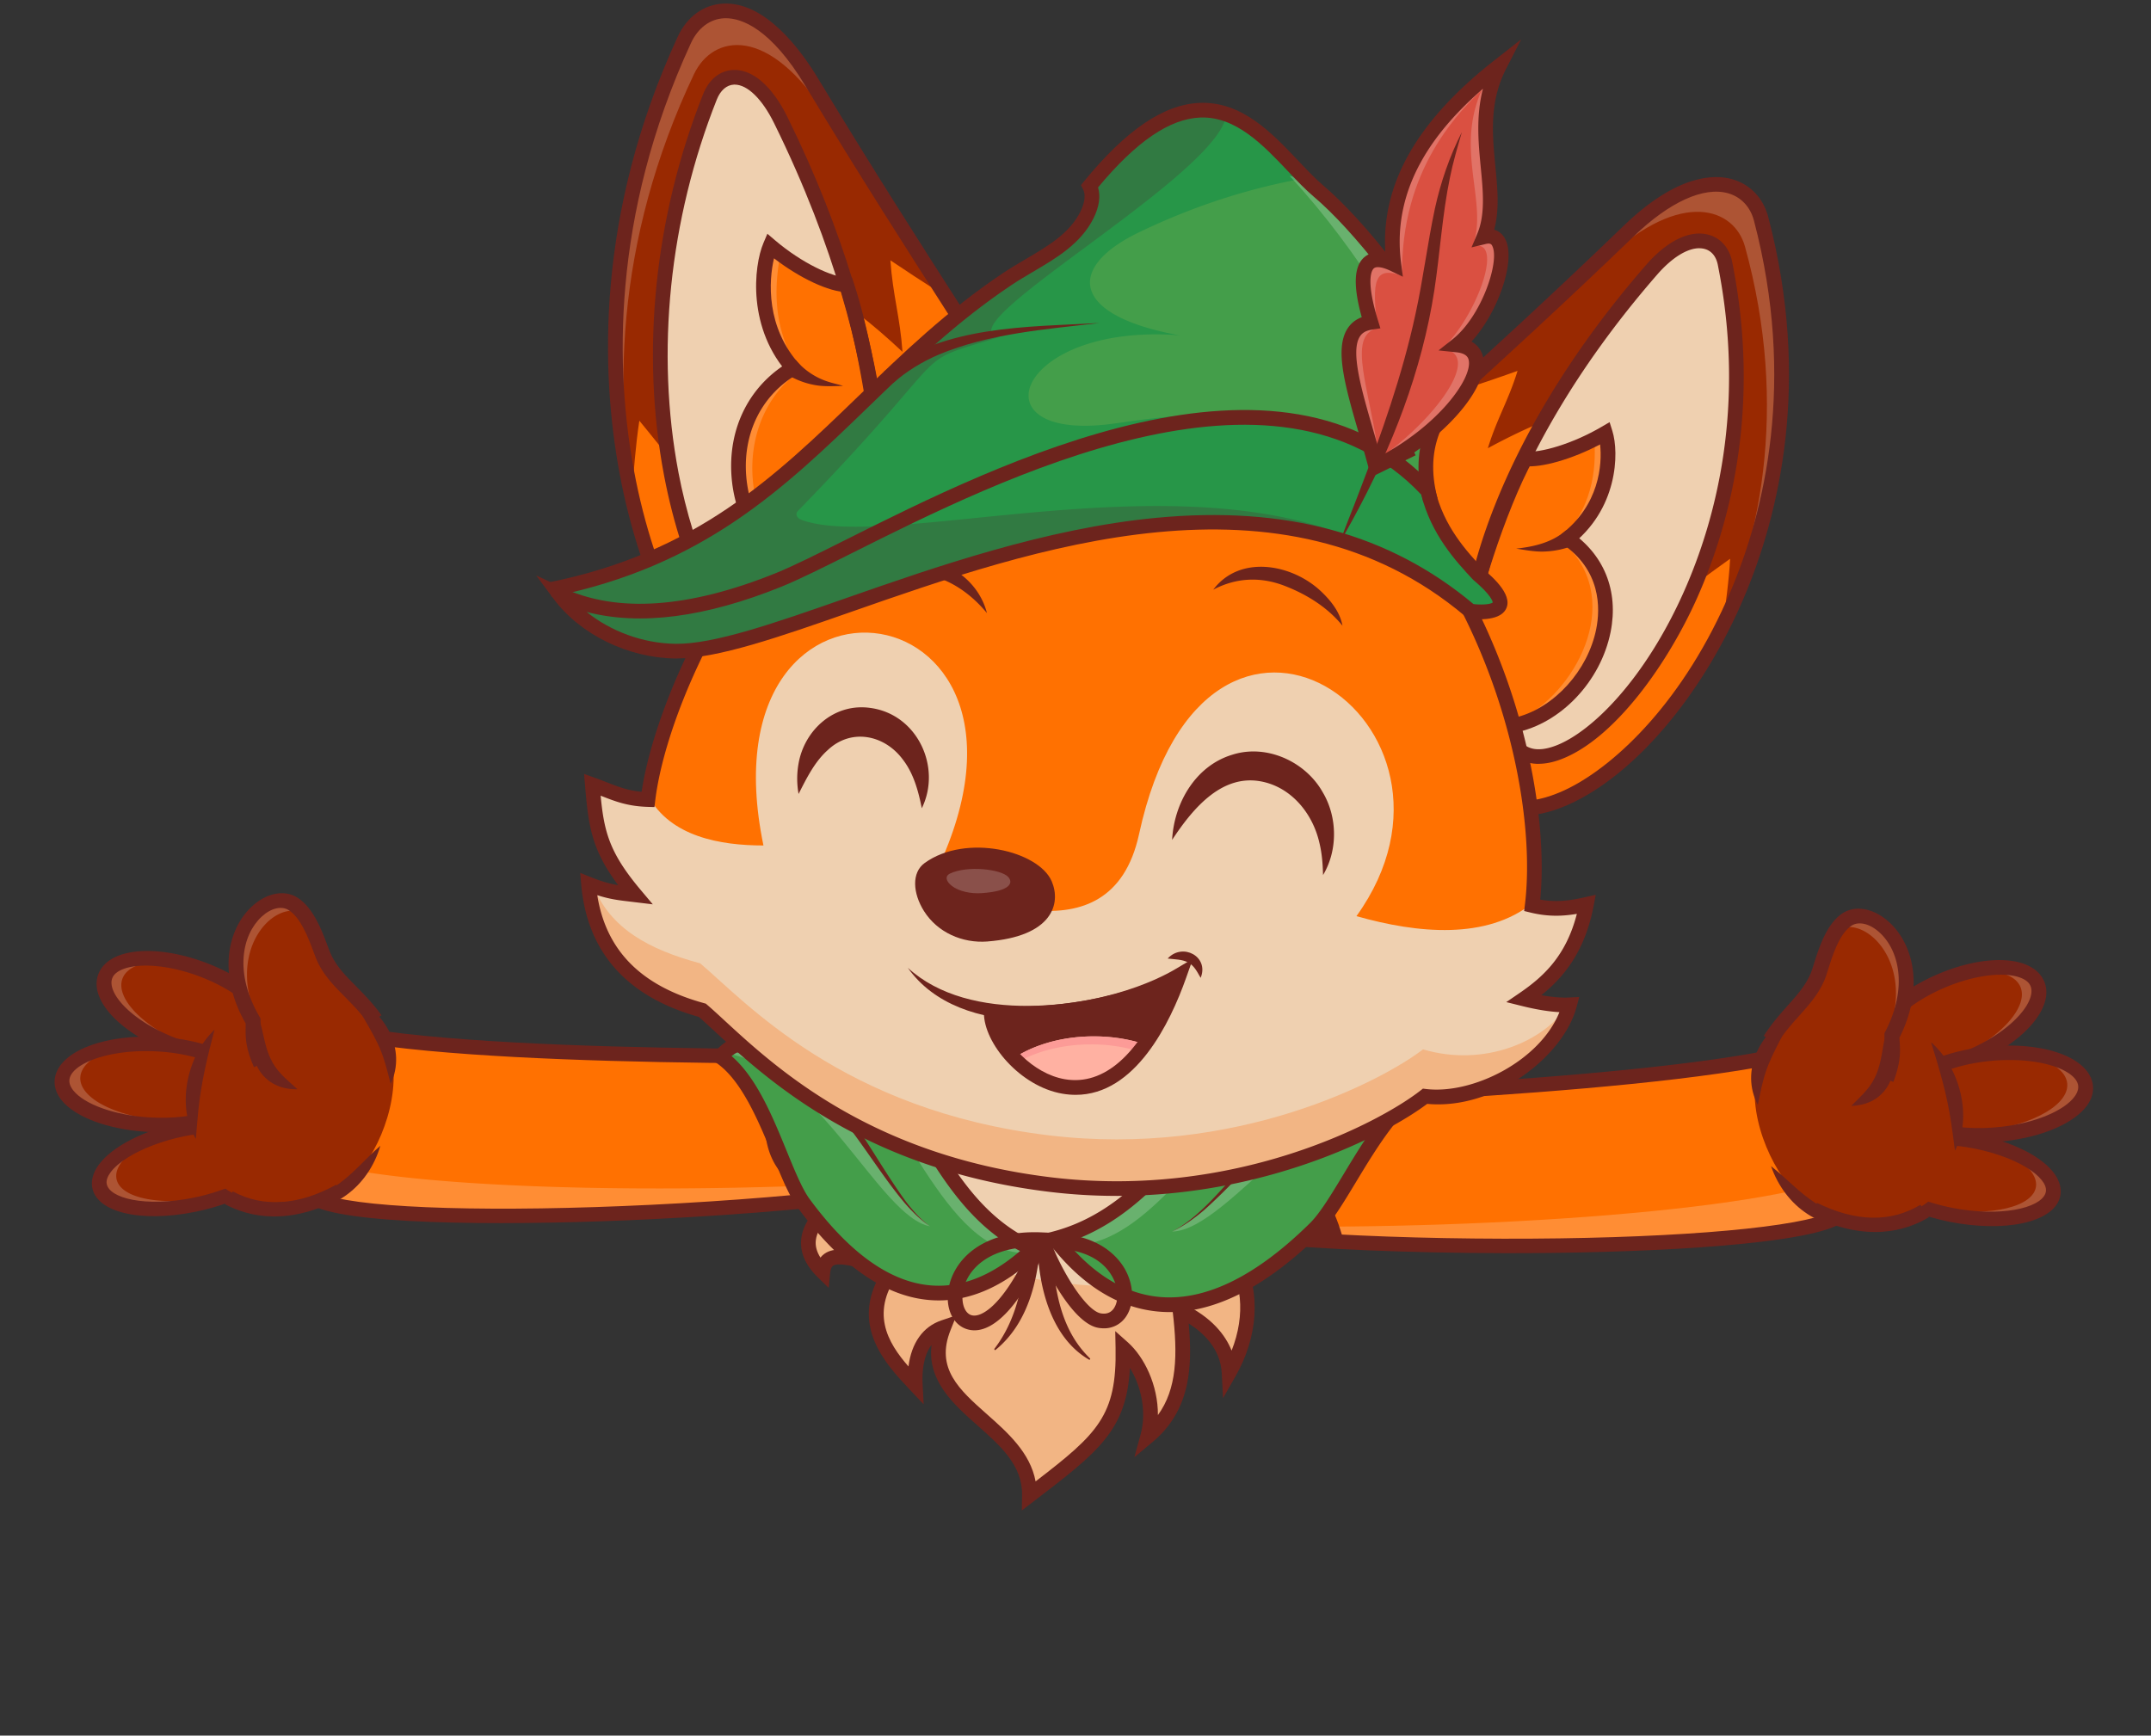 <svg xmlns="http://www.w3.org/2000/svg" width="228" height="184" fill="none" viewBox="0 0 228 184"><rect x="0" y="0" width="228" height="184" fill="#333333" stroke="none"/><path fill="#ff7101" d="M123.213 116.99c16.486-.422 52.402-1.952 66.907-5.405 1.95 4.497 3.602 14.04 4.186 17.648-8.149 3.85-59.91 3.86-75.054-.281-.068-1.004 2.678-10.94 3.961-11.962"/><path fill="#fff" d="M193.981 129.319c-7.729 3.648-54.802 3.835-72.37.292 22.146 1.264 58.107-.231 71.696-4.19.291 1.578.519 2.944.672 3.896z" opacity=".2"/><path fill="#6d241d" d="m118.501 129.525-.041-.591c-.076-1.102 2.672-11.331 4.219-12.562l.188-.149.252-.007c5.06-.129 49.914-1.376 66.761-5.385l.677-.16.286.658c1.874 4.326 3.464 13.036 4.243 17.842l.085.531-.474.224c-4.671 2.207-21.899 2.957-35.233 2.927-21.395-.047-34.883-1.667-40.372-3.168l-.59-.162zm5.093-11.781c-.961 1.286-3.074 8.371-3.495 10.648 7.109 1.749 22.323 2.891 39.238 2.928 16.405.036 29.874-.996 34.109-2.584-.642-3.89-2.095-11.918-3.77-16.246-17.184 3.847-59.823 5.094-66.081 5.257z"/><path fill="#992901" d="M209.394 111.981c4.637-2.246 7.483-5.844 6.357-8.036s-5.798-2.148-10.435.098-7.483 5.843-6.357 8.036 5.798 2.148 10.435-.098"/><path fill="#fff" d="M209.309 111.788c-1.806.819-3.607 1.324-5.213 1.522a20 20 0 0 0 3.363-1.186c4.74-2.146 7.711-5.567 6.638-7.633-.844-1.633-3.952-1.938-7.547-.944 4.298-1.616 8.332-1.457 9.342.491 1.106 2.134-1.839 5.603-6.58 7.749z" opacity=".2"/><path fill="#6d241d" d="M199.315 113.435c-.529-.329-.936-.752-1.194-1.25-1.341-2.592 1.608-6.344 6.862-8.724 3.621-1.644 7.308-2.122 9.621-1.254.923.347 1.609.914 1.983 1.637 1.341 2.592-1.608 6.344-6.862 8.724-3.621 1.644-7.308 2.122-9.621 1.254a4.5 4.5 0 0 1-.79-.385zm6.429-8.56c-4.627 2.098-6.992 5.216-6.222 6.703.173.337.524.604 1.037.8 1.862.7 5.239.205 8.405-1.23 4.628-2.098 6.992-5.216 6.223-6.702-.174-.337-.524-.605-1.039-.798-1.862-.701-5.241-.207-8.405 1.229z"/><path fill="#992901" d="M207.77 128.766c5.345.768 9.815-.336 9.983-2.466s-4.028-4.479-9.373-5.246-9.815.337-9.983 2.466 4.028 4.479 9.373 5.246"/><path fill="#fff" d="M207.614 128.894c-2.024-.318-3.875-.876-5.38-1.571 1.096.36 2.307.654 3.583.854 5.314.833 9.79-.263 9.998-2.443.165-1.72-2.37-3.603-6.053-4.733 4.636 1.013 8.062 3.275 7.864 5.327-.216 2.251-4.699 3.401-10.014 2.564z" opacity=".2"/><path fill="#6d241d" d="M200.567 127.284c-.834-.517-1.517-1.089-2.004-1.689-.614-.757-.897-1.561-.824-2.324.261-2.728 4.9-4.089 10.789-3.166 4.059.636 7.535 2.21 9.069 4.109.613.756.896 1.56.824 2.323-.261 2.728-4.9 4.089-10.789 3.167-2.771-.434-5.269-1.306-7.065-2.42m14.298-3.474c-1.594-.989-3.94-1.807-6.457-2.201-5.184-.813-8.967.364-9.116 1.928-.034.355.122.75.464 1.171 1.236 1.528 4.448 2.93 7.994 3.485 5.184.813 8.967-.365 9.116-1.928.033-.356-.122-.751-.464-1.171-.359-.446-.886-.88-1.539-1.285z"/><path fill="#992901" d="M212.218 120.584c5.233-.637 9.103-3.218 8.645-5.765s-5.073-4.094-10.306-3.457c-5.234.637-9.104 3.218-8.645 5.765s5.072 4.094 10.306 3.457"/><path fill="#fff" d="M212.194 120.146c-2.049.231-4.007.166-5.677-.129 1.171.068 2.428.036 3.72-.109 5.38-.608 9.342-2.96 8.851-5.249-.386-1.806-3.425-3.036-7.329-3.179 4.787-.236 8.8 1.134 9.263 3.29.507 2.364-3.446 4.77-8.825 5.377z" opacity=".2"/><path fill="#6d241d" d="M202.864 119.558c-1.027-.637-1.699-1.445-1.901-2.385-.17-.797.026-1.62.567-2.378 1.349-1.89 4.716-3.349 8.789-3.809 5.936-.672 10.871.969 11.483 3.814.171.797-.026 1.621-.566 2.379-1.349 1.889-4.717 3.348-8.79 3.809-3.976.448-7.501-.137-9.582-1.43m16.29-5.86c-1.602-.995-4.754-1.613-8.528-1.188-3.565.402-6.694 1.702-7.786 3.232-.311.435-.427.853-.344 1.237.352 1.648 4.397 3.072 9.637 2.478 3.566-.402 6.695-1.702 7.786-3.23.31-.435.426-.852.344-1.236-.1-.462-.488-.907-1.109-1.293"/><path fill="#992901" d="M197.568 106.185c11.663.834 16.364 28.596-4.85 21.964-5.526-1.727-13.922-21.14 4.85-21.964"/><path fill="#6d241d" d="m191.995 128.878.604-1.356c4.123 2.028 7.811 2.095 10.964.2l.897 1.322c-2.488 1.496-6.673 2.681-12.465-.166M204.679 110.485c3.163 2.747 4.405 8.108 2.536 11.496-.138-1.039-.247-2.004-.399-2.96-.431-2.926-1.231-5.66-2.135-8.539z"/><path fill="#6d241d" d="M197.719 129.825c-4.497 1.015-8.527-1.946-9.99-6.194.852.668 1.594 1.381 2.341 2.044 1.464 1.335 2.93 2.401 4.779 3.103.903.366 1.867.662 2.873 1.047z"/><path fill="#992901" d="M187.488 110.353c1.883-2.914 3.949-4.219 5.041-6.708.526-1.202 1.183-4.74 3.073-6.097 2.914-2.094 9.354 3.693 4.891 12.32.995 4.823-3.966 12.883-12.039 6.969-1.289-1.077-2.902-3.481-.965-6.48z"/><path fill="#fff" d="M200.737 110.531a5.4 5.4 0 0 0-.75-.594c3.202-7.737-2.211-12.946-5.165-11.386.286-.408.609-.762.985-1.031 2.871-2.067 9.216 3.647 4.82 12.159q.083.412.109.849z" opacity=".2"/><path fill="#6d241d" d="m188.316 110.721-1.36-.906c.858-1.33 1.761-2.341 2.557-3.236.984-1.104 1.834-2.057 2.391-3.333.111-.251.24-.66.387-1.133.511-1.614 1.279-4.05 2.89-5.21 1.336-.962 3.256-.686 4.89.703 2.628 2.234 4.021 6.925 1.265 12.405q.008.203.023.409c.063.966.142 2.172-.672 4.285l-1.49-.651c.7-1.819.64-2.757.58-3.665a12 12 0 0 1-.031-.662l-.002-.183.081-.159c2.486-4.81 1.422-8.813-.733-10.645-1.024-.871-2.164-1.091-2.903-.56-1.237.891-1.924 3.063-2.379 4.502-.16.51-.3.949-.441 1.271-.646 1.479-1.607 2.557-2.626 3.699-.801.897-1.63 1.825-2.428 3.065z"/><path fill="#6d241d" d="M189.89 107.725c-.965 2.382-2.392 4.367-3.005 6.867-.217.793-.363 1.634-.56 2.544-1.909-3.627.279-7.818 3.566-9.413zM196.232 117.237c.589-.61 1.157-1.119 1.616-1.668.962-1.111 1.357-2.321 1.614-3.789.141-.746.239-1.543.478-2.362 1.904 3.484.489 7.712-3.709 7.821z"/><path fill="#ff7101" d="M104.506 111.79c-16.53.354-52.575.519-67.27-2.232-1.73 4.558-2.909 14.12-3.316 17.731 8.352 3.444 60.188 1.025 75.148-3.801.02-1-3.226-10.744-4.56-11.699z"/><path fill="#fff" d="M34.258 127.391c7.918 3.261 55.046 1.242 72.455-3.098-22.107 2.294-58.172 2.493-71.974-.8a173 173 0 0 0-.48 3.9z" opacity=".2"/><path fill="#6d241d" d="m109.847 124.026-.585.189c-5.422 1.751-18.85 3.993-40.275 5.041-13.354.655-30.644.717-35.431-1.254l-.485-.199.06-.534c.543-4.812 1.703-13.546 3.365-17.928l.253-.668.686.126c17.071 3.193 62.053 2.329 67.126 2.218l.251-.005.196.14c1.611 1.153 4.87 11.187 4.848 12.285l-.012.588zm-75.094 2.728c4.322 1.381 17.862 1.774 34.288.971 16.94-.829 32.119-2.678 39.151-4.749-.531-2.228-3.004-9.181-4.029-10.417-6.276.132-49.04.894-66.439-2.124-1.462 4.377-2.517 12.424-2.97 16.321z"/><path fill="#992901" d="M28.546 110.449c1.024-2.244-1.993-5.694-6.74-7.705s-9.425-1.822-10.45.423 1.994 5.694 6.74 7.705 9.425 1.822 10.45-.423"/><path fill="#fff" d="M18.195 110.65c1.85.729 3.681 1.147 5.3 1.269a20.5 20.5 0 0 1-3.428-1.021c-4.856-1.912-8.004-5.173-7.032-7.278.766-1.661 3.863-2.112 7.518-1.292-4.388-1.404-8.422-1.057-9.336.927-1.003 2.175 2.12 5.487 6.98 7.397z" opacity=".2"/><path fill="#6d241d" d="M28.128 111.913q-.291.182-.627.326c-2.274.971-5.99.667-9.699-.793-5.38-2.121-8.52-5.709-7.304-8.348.338-.737.998-1.332 1.906-1.719 2.274-.97 5.99-.666 9.699.794 5.38 2.12 8.52 5.709 7.304 8.348-.255.553-.69 1.027-1.278 1.394zm-15.591-8.921c-.29.181-.495.396-.606.639-.697 1.515 1.829 4.501 6.564 6.368 3.24 1.278 6.647 1.61 8.477.828.504-.215.841-.498.999-.844.697-1.515-1.828-4.501-6.564-6.367-3.24-1.278-6.647-1.61-8.477-.828a3 3 0 0 0-.395.202z"/><path fill="#992901" d="M29.655 121.889c-.281-2.127-4.812-3.036-10.12-2.029-5.308 1.006-9.383 3.547-9.102 5.674s4.812 3.037 10.12 2.03 9.383-3.547 9.102-5.675"/><path fill="#fff" d="M20.705 127.666c2.011-.411 3.837-1.054 5.311-1.813a23 23 0 0 1-3.546 1.016c-5.28 1.076-9.816.198-10.134-1.96-.252-1.7 2.194-3.693 5.827-4.984-4.593 1.225-7.911 3.632-7.61 5.661.328 2.228 4.874 3.158 10.155 2.078z" opacity=".2"/><path fill="#6d241d" d="M27.251 126.012c-1.706 1.063-3.99 1.935-6.523 2.452-5.853 1.192-10.569.056-10.964-2.643-.11-.754.135-1.565.708-2.348 1.443-1.958 4.847-3.688 8.881-4.509 5.854-1.192 10.57-.056 10.965 2.644.11.754-.135 1.564-.708 2.347-.538.729-1.348 1.428-2.359 2.057m-13.689-3.308c-.808.504-1.448 1.045-1.85 1.59-.32.434-.457.835-.404 1.185.228 1.547 4.074 2.541 9.23 1.49 3.525-.718 6.673-2.261 7.836-3.837.32-.434.458-.836.405-1.185-.228-1.547-4.074-2.541-9.23-1.491-2.309.47-4.453 1.293-5.987 2.248"/><path fill="#992901" d="M25.853 115.616c.345-2.577-3.645-4.961-8.911-5.324-5.267-.364-9.816 1.43-10.16 4.007-.345 2.577 3.645 4.961 8.911 5.324 5.267.364 9.816-1.43 10.16-4.007"/><path fill="#fff" d="M15.705 119.147c2.062.132 4.02-.02 5.678-.395a22.3 22.3 0 0 1-3.73.066c-5.416-.352-9.498-2.501-9.118-4.798.297-1.81 3.277-3.178 7.18-3.501-4.801-.011-8.753 1.541-9.107 3.701-.39 2.371 3.683 4.577 9.1 4.927z" opacity=".2"/><path fill="#6d241d" d="M24.779 118.276c-2.051 1.279-5.436 1.96-9.28 1.711-4.103-.266-7.55-1.56-8.994-3.373-.579-.73-.816-1.539-.685-2.339.471-2.856 5.334-4.718 11.312-4.332 4.103.266 7.548 1.561 8.993 3.374.579.73.816 1.539.685 2.339-.168 1.018-.893 1.91-2.031 2.62m-16.187-5.333c-.711.444-1.142.946-1.226 1.453-.064.387.073.795.406 1.212 1.17 1.468 4.367 2.614 7.957 2.846 5.277.342 9.259-1.262 9.53-2.917.064-.387-.072-.795-.405-1.212-1.17-1.468-4.367-2.614-7.958-2.846-3.66-.239-6.697.462-8.304 1.464"/><path fill="#992901" d="M29.617 104.554c-11.657 1.377-14.992 29.225 5.957 21.629 5.458-1.98 12.913-21.691-5.957-21.629"/><path fill="#6d241d" d="M36.313 126.913c-5.657 3.098-9.904 2.117-12.473.749l.833-1.354c3.25 1.732 6.941 1.494 10.967-.712l.671 1.318zM22.74 109.159c-.764 2.91-1.433 5.676-1.721 8.611-.105.96-.168 1.926-.255 2.969-2.046-3.291-1.065-8.692 1.976-11.58"/><path fill="#6d241d" d="M30.6 128.112c.989-.43 1.943-.77 2.83-1.177 1.82-.788 3.238-1.917 4.642-3.319.715-.697 1.424-1.441 2.244-2.147-1.256 4.308-5.155 7.445-9.72 6.643z"/><path fill="#992901" d="M39.93 108.202c-2.033-2.813-4.171-4.011-5.386-6.437-.588-1.173-1.421-4.658-3.384-5.921-3.025-1.948-9.193 4.114-4.29 12.485-.757 4.845 4.617 12.63 12.415 6.366 1.239-1.131 2.736-3.599.644-6.493"/><path fill="#fff" d="M26.684 108.991q.314-.329.722-.626c-3.6-7.559 1.58-13.003 4.62-11.59a4.3 4.3 0 0 0-1.04-.98c-2.985-1.924-9.073 4.07-4.237 12.344-.04.274-.066.56-.069.852z" opacity=".2"/><path fill="#6d241d" d="M39.121 108.596c-.863-1.194-1.74-2.08-2.585-2.937-1.076-1.088-2.093-2.115-2.815-3.554-.158-.313-.317-.744-.504-1.244-.527-1.41-1.321-3.539-2.606-4.367-.766-.495-1.898-.222-2.882.692-2.07 1.925-2.937 5.956-.208 10.624l.09.152.005.183c.007.22.003.435 0 .66-.014.904-.028 1.841.763 3.62l-1.458.717c-.92-2.063-.902-3.264-.885-4.229q.004-.207.003-.409c-3.036-5.322-1.871-10.052.65-12.399 1.568-1.458 3.477-1.823 4.864-.93 1.671 1.08 2.565 3.466 3.153 5.047.173.46.32.861.445 1.107.624 1.243 1.522 2.15 2.563 3.201.842.851 1.797 1.816 2.723 3.098l-1.318.964z"/><path fill="#6d241d" d="M37.358 105.696c3.381 1.434 5.788 5.508 4.054 9.209-.244-.899-.434-1.729-.691-2.509-.742-2.462-2.274-4.372-3.363-6.7M31.532 115.478c-4.223.089-5.854-4.06-4.115-7.616.281.804.422 1.594.599 2.332.33 1.452.787 2.639 1.81 3.699.49.526 1.085 1.006 1.708 1.587z"/><path fill="#efd0b0" d="M99.325 114.301c-2.768.485-6.02 3.375-8.502 4.779-2.483 1.401-5.88.773-8.51-.203.194 5.21 3.912 8.518 10.894 6.967-8.243 1.419-9.185 6.629-5.864 8.411.31-3.131 4.668-.521 7.974-.482-4.42 5.716-.333 9.909 2.169 12.565-.161-3.035.835-5.331 3.017-6.071-3.352 8.365 9.216 10.057 9.084 17.807 7.56-5.784 10.064-7.74 9.908-15.648 2.161 1.925 3.568 5.965 2.623 9.413 3.869-3.228 4.105-7.664 3.423-13.393 2.607 1.243 5.046 3.43 5.209 6.624 2.564-4.497 2.668-9.572-.132-13.318 7.843 2.241 5.615-3.692 11.193-1.562-1.985-6.331-7.363-10.199-14.205-11.001-28.255-3.319-27.357-5.047-28.278-4.886z"/><path fill="#f2b584" d="M130.747 145.065c-.166-3.191-2.602-5.379-5.209-6.621.682 5.728.446 10.165-3.423 13.393.945-3.448-.462-7.488-2.62-9.413.155 7.91-2.348 9.864-9.909 15.647.132-7.752-12.436-9.444-9.083-17.809-2.182.742-4.035 3.083-3.877 6.118-2.5-2.659-5.726-6.896-1.31-12.612-3.305-.039-7.833-1.463-8.144 1.671-1.557-2.39-2.665-6.707 2.96-8.546 14.034 11.403 33.275 10.518 41.972 7.674 1.126 3.267.608 7.052-1.357 10.498"/><path fill="#6d241d" d="m108.31 160.13.028-1.609c.055-3.165-2.275-5.228-4.74-7.413-2.52-2.231-5.324-4.716-4.857-8.53-.921 1.222-1.01 3.014-.947 4.179l.111 2.123-1.562-1.658c-2.41-2.561-6.346-6.741-2.895-12.335-.711-.109-1.414-.275-2.065-.428-1.222-.285-2.605-.612-3.09-.265q-.24.175-.296.73l-.159 1.613-1.16-1.131c-1.338-1.308-1.925-2.701-1.74-4.141.19-1.492 1.19-2.924 2.98-4.276-4.337-.757-6.693-3.36-6.851-7.62l-.044-1.162 1.092.405c1.873.695 5.386 1.65 7.859.254.755-.428 1.598-1.007 2.488-1.619 1.97-1.355 4.2-2.888 6.26-3.249.408-.07.683.039 1.028.179 3.378 1.373 12.623 2.953 27.476 4.699 7.416.872 12.833 5.078 14.86 11.541l.48 1.533-1.503-.573c-2.177-.833-2.802-.299-3.749.506-1.064.905-2.351 1.998-5.531 1.494 1.849 3.679 1.58 8.318-.826 12.537l-1.318 2.309-.137-2.654c-.132-2.561-1.912-4.252-3.503-5.262.244 2.675.187 4.639-.171 6.391-.521 2.54-1.725 4.569-3.682 6.198l-1.904 1.588.656-2.392c.678-2.47.039-5.179-1.126-7.076-.363 6.622-3.323 8.887-10.183 14.136zm-6.928-20.684-.628 1.57c-1.624 4.055.924 6.312 3.874 8.925 2.161 1.915 4.574 4.053 5.142 7.109 6.593-5.062 8.617-6.99 8.477-14.151l-.034-1.782 1.331 1.186c1.749 1.556 3.209 4.55 3.191 7.718 2.019-2.771 2.117-6.369 1.562-11.027l-.166-1.403 1.274.607c3.056 1.458 4.489 3.352 5.143 4.984 1.497-3.78 1.154-7.597-1.023-10.508l-1.383-1.847 2.219.633c3.775 1.079 4.877.14 5.941-.766.867-.736 1.824-1.551 3.781-1.214-2.144-5.059-6.819-8.331-13.041-9.063-14.994-1.761-24.373-3.378-27.88-4.802l-.211-.083c-1.72.316-3.786 1.738-5.612 2.991-.921.633-1.79 1.23-2.605 1.692-1.191.672-3.75 1.533-8.004.241.55 3.347 3.01 5.049 7.482 5.192l2.75.088-2.389 1.365c-2.498 1.427-3.912 2.932-4.094 4.354q-.118.924.485 1.868.18-.23.42-.402c1.059-.758 2.585-.4 4.351.015 1.049.247 2.133.501 3.12.511l1.561.018-.955 1.235c-3.352 4.339-1.377 7.631.836 10.163.311-2.48 1.528-4.216 3.482-4.88l1.6-.542zm-2.527-24.682.135.768-.135-.766z"/><path fill="#449e4a" d="M109.498 132.425c-10.319-4.551-12.101-17.451-19.418-21.836-3.892-2.333-9.418-1.502-8.238 1.437-.651-1.258-3.126-2.67-5.49 0 4.548 3.077 6.5 12.374 8.834 15.544 11.18 15.181 20.451 8.529 24.312 4.855"/><path fill="#fff" d="M76.352 111.57c10.243 1.134 16.78 17.443 22.23 18.437-1.777-1.357-4.67-4.746-7.78-10.002-4.49-6.829-12.782-11.198-14.447-8.433z" opacity=".2"/><path fill="#fff" d="M79.956 110.887c2.58-.223 6.266-.417 8.632 1.01 6.928 4.174 11.268 21.2 20.435 20.964q.251-.225.475-.441c-10.09-5.044-12.101-17.449-19.418-21.836-3.433-2.055-8.113-2.174-10.124.303" opacity=".2"/><path fill="#6d241d" d="M99.504 137.863q-.52 0-1.043-.046c-4.75-.418-9.428-3.711-13.901-9.785-.898-1.219-1.69-3.152-2.605-5.394-1.482-3.622-3.324-8.128-6.04-9.968l-.735-.498.59-.664c1.475-1.669 2.944-1.874 3.917-1.752a3.8 3.8 0 0 1 1.448.496q.214-.433.62-.781c1.751-1.495 5.827-1.284 8.723.451 3.388 2.029 5.586 5.69 7.91 9.567 2.886 4.807 5.869 9.776 11.422 12.225l1.069.472-.846.805c-3.404 3.238-6.94 4.872-10.529 4.872m-21.963-25.904c2.662 2.283 4.351 6.411 5.856 10.09.84 2.055 1.635 3.996 2.416 5.06 4.198 5.697 8.497 8.78 12.786 9.156 3.196.283 6.393-.942 9.522-3.64-5.335-2.792-8.368-7.846-11.063-12.335-2.224-3.705-4.323-7.202-7.377-9.031-2.522-1.51-5.786-1.565-6.912-.602-.233.199-.44.485-.202 1.082l-1.414.648c-.241-.464-.888-.986-1.658-1.082-.651-.08-1.315.146-1.954.657z"/><path fill="#6d241d" d="M78.117 109.998c9.724 1.666 12.825 10.438 17.944 17.436.74.949 1.554 1.847 2.522 2.579-1.004-.678-1.876-1.542-2.672-2.455-3.822-4.546-6.541-10.282-11.57-13.642a14.36 14.36 0 0 0-6.437-2.374l.213-1.541z"/><path fill="#449e4a" d="M111.802 131.317c12.142-3.204 16.299-17.062 25.107-20.604 4.684-1.883 10.633-.013 8.83 3.01.931-1.269 3.899-2.389 6.05.955-5.534 2.589-9.265 12.459-12.376 15.534-14.898 14.726-23.981 5.811-27.611 1.105"/><path fill="#fff" d="M151.867 114.181c-11.478-.534-21.454 16.24-27.627 16.382 2.19-1.18 5.952-4.4 10.275-9.633 6.105-6.718 15.987-10.078 17.352-6.751z" opacity=".2"/><path fill="#fff" d="M148.012 112.803c-2.803-.693-6.835-1.549-9.683-.392-8.342 3.381-16.022 21.325-26.078 19.47a18 18 0 0 1-.449-.566c11.974-3.785 16.299-17.059 25.107-20.603 4.134-1.658 9.31-.979 11.103 2.091" opacity=".2"/><path fill="#6d241d" d="M123.968 139.1q-.449 0-.893-.031c-4.39-.296-8.388-2.745-11.888-7.278l-.716-.929 1.134-.298c6.559-1.731 10.7-6.681 14.706-11.468 3.214-3.843 6.252-7.475 10.31-9.107 3.461-1.391 7.942-.924 9.59 1.001.27.317.456.662.552 1.022a4.2 4.2 0 0 1 1.728-.321c1.072.033 2.629.503 3.952 2.563l.483.75-.807.376c-3.329 1.557-6.134 6.199-8.386 9.93-1.388 2.296-2.584 4.278-3.775 5.453-5.599 5.537-10.975 8.337-15.993 8.337zm-10.833-7.369c3.031 3.596 6.406 5.542 10.041 5.786 4.805.322 10.085-2.322 15.69-7.859 1.05-1.038 2.257-3.038 3.536-5.153 2.299-3.803 4.88-8.077 8.225-10.087-.651-.745-1.396-1.145-2.182-1.168-.934-.028-1.731.464-2.076.934l-1.297-.859c.394-.661.184-1.053-.047-1.32-1.095-1.279-4.751-1.806-7.825-.571-3.695 1.487-6.611 4.971-9.699 8.661-3.749 4.483-7.973 9.529-14.366 11.636"/><path fill="#6d241d" d="M150.163 113.785c-10.275-.444-15.752 8.471-22.568 14.537-1.03.869-2.135 1.668-3.355 2.242 2.382-1.282 4.216-3.308 5.999-5.296 4.405-5.031 8.938-10.827 15.785-12.513a17.7 17.7 0 0 1 4.17-.525l-.031 1.557zM103.29 141.033q-.424 0-.832-.133c-1.498-.49-2.281-2.267-1.91-4.32.527-2.908 3.427-6.206 9.854-5.931l1.505.065-.924 1.191c-.163.212-.321.63-.477 1.035-.125.327-.252.664-.413.994-2.234 4.584-4.667 7.099-6.808 7.099zm5.836-8.833c-4.58.174-6.661 2.546-7.045 4.658-.223 1.227.148 2.33.862 2.563.545.179 1.3-.122 2.127-.846 1.176-1.03 2.431-2.869 3.625-5.321.13-.267.246-.571.358-.864l.07-.187z"/><path fill="#6d241d" d="M117.003 140.822a3.5 3.5 0 0 1-.625-.06c-3.08-.573-6.487-8.027-6.554-9.13l-.047-.781.781-.044c5.817-.327 8.041 2.563 8.728 3.824.939 1.723.947 3.742.018 5.021a2.77 2.77 0 0 1-2.299 1.17zm-5.348-8.477c.317.784.893 2.001 1.669 3.29 1.261 2.097 2.509 3.441 3.339 3.597.597.111 1.061-.055 1.38-.493.47-.649.631-1.975-.124-3.36-1.36-2.494-4.349-2.989-6.264-3.034"/><path fill="#6d241d" d="M105.381 143.022c2.67-3.462 3.288-7.904 3.36-12.143l2.79.039c-.037 2.34.158 4.693.698 6.966.573 2.328 1.554 4.442 3.339 6.155l-.078.135c-3.363-1.92-4.813-5.885-5.306-9.541a23.6 23.6 0 0 1-.2-3.749l.306.005c-.116 4.419-1.204 9.367-4.813 12.26l-.096-.122z"/><path fill="#ff7101" d="M172.664 24.473c7.68-7.407 12.952-5.295 14.003-1.29 10.752 40.925-21.556 70.786-29.695 60.43-6.857-8.725-13.746-18.332-15.713-29.02-.29-1.58 13.42-12.772 31.405-30.12"/><path fill="#992901" d="M182.616 66.332c.281-2.278.647-4.696.771-7.093-.592.425-4.553 3.26-7.049 5.243-.613-5-.369-16.735-.745-19.799-.047-.392-2.397-5.544-17.884 2.833.97-3.165 2.176-5.036 3.147-8.198a198 198 0 0 1-6.409 2.171c5.086-4.642 11.336-10.375 18.217-17.01 7.68-7.407 12.952-5.295 14.005-1.29 4.463 16.982 1.51 32.06-4.053 43.146z"/><path fill="#efd0b0" d="M175.077 28.594c3.803-4.37 7.194-3.544 7.768-.68 6.862 34.27-17.835 59.12-22.635 50.612-4.045-7.169-3.072-3.819-4.071-12.724-.148-1.318 1.567-17.266 18.938-37.208"/><path fill="#ff7101" d="M161.362 48.733c3.736-.231 6.391-1.259 8.912-3.153.063 2.094 1.357 6.045-4.19 11.489 8.713 5.952 2.885 19.08-5.78 19.3-2.31-2.99-5.135-8.41-5.228-8.748-.135-.49 2.983-12.892 6.286-18.888"/><path fill="#fff" d="M161.717 76.334c-.062-.084-.13-.167-.195-.255 5.851-3.194 10.807-12.908 3.942-18.795 3.785-4.032 3.661-8.406 3.533-10.83q.648-.402 1.274-.874c.063 2.094 1.357 6.045-4.19 11.486 8.713 5.952 3.876 17.991-4.364 19.265z" opacity=".2"/><path fill="#fff" d="M181.018 69.29c5.69-11.119 8.633-26.177 3.944-43.151-1.116-4.037-6.642-6.183-14.657 1.248-8.276 7.672-15.681 14.148-21.353 19.122 5.685-5.228 14.086-12.75 23.714-22.036 7.68-7.407 12.953-5.295 14.006-1.29 4.873 18.544.905 34.815-5.651 46.104z" opacity=".2"/><path fill="#6d241d" d="M161.44 86.456c-2.094 0-3.842-.791-5.077-2.361-6.609-8.409-13.832-18.305-15.866-29.36-.229-1.24 1.777-3.197 12.111-12.623 5.366-4.893 12.042-10.985 19.519-18.198 5.687-5.485 9.626-5.438 11.465-4.922 1.907.535 3.306 1.99 3.833 3.996 4.592 17.482 1.149 31.568-2.548 40.306-4.219 9.969-11.092 18.28-17.936 21.683-1.99.989-3.851 1.482-5.498 1.482zm-19.394-31.898c1.998 10.664 9.065 20.337 15.539 28.572 2.337 2.976 6.429 1.56 8.658.449 5.114-2.546 12.319-9.37 17.194-20.894 3.604-8.516 6.958-22.249 2.475-39.305-.381-1.456-1.383-2.51-2.745-2.893-2.587-.724-6.219.931-9.966 4.543-7.493 7.228-14.179 13.325-19.55 18.227-5.975 5.45-11.149 10.17-11.608 11.299z"/><path fill="#6d241d" d="M163.093 80.98c-1.544 0-2.79-.706-3.56-2.074-.773-1.37-1.352-2.335-1.816-3.113-1.593-2.662-1.63-2.782-1.993-6.46-.088-.896-.197-2.011-.358-3.446-.244-2.182 2.242-18.424 19.122-37.808 2.224-2.553 4.626-3.72 6.59-3.2 1.31.348 2.231 1.397 2.527 2.878 3.101 15.482-.27 27.835-3.643 35.47-3.123 7.076-8.839 15.168-14.565 17.293-.82.306-1.596.454-2.307.454zm17.025-54.663c-1.282 0-2.901 1.002-4.455 2.787-9.018 10.355-13.621 19.5-15.894 25.351-2.595 6.679-2.898 10.861-2.854 11.26.163 1.446.272 2.567.361 3.467q.334 3.402 1.777 5.814c.47.784 1.053 1.76 1.837 3.148.742 1.315 2.078 1.626 3.97.923 3.819-1.419 9.529-7.06 13.683-16.462 3.282-7.431 6.559-19.454 3.539-34.537-.179-.89-.674-1.486-1.401-1.678a2.2 2.2 0 0 0-.563-.07z"/><path fill="#6d241d" d="m166.385 57.911-.936-1.245c4.078-3.067 4.398-7.439 4.156-9.551-2.945 1.552-6.188 2.496-8.009 2.301l.168-1.546c1.464.158 4.857-.778 8.005-2.623l.843-.493.293.931c.734 2.33.597 8.383-4.52 12.229z"/><path fill="#6d241d" d="m160.07 77.77-.283-.462c-.822-1.347-1.419-2.758-1.995-4.123-.827-1.957-1.608-3.806-2.989-5.402l-.192-.22v-.294c.018-2.36 3.231-13.305 6.624-19.44l1.362.752c-3.149 5.692-6.169 15.904-6.411 18.426 1.414 1.723 2.239 3.677 3.038 5.57.486 1.148.984 2.325 1.609 3.439 3.946-1.038 7.485-4.946 8.362-9.323.439-2.19.54-6.284-3.689-9.096l.861-1.298c3.64 2.421 5.228 6.32 4.354 10.698-1.048 5.243-5.303 9.73-10.121 10.669l-.532.103z"/><path fill="#6d241d" d="M166.964 57.75a9.1 9.1 0 0 1-3.181.717c-1.046.057-2.06-.153-3.075-.304 1.921-.207 3.851-.664 5.322-1.972l.931 1.56z"/><path fill="#ff7101" d="M86.04 8.712c-5.921-9.82-11.583-8.645-13.508-4.47-19.67 42.66 5.53 82.535 15.845 72.92 8.692-8.1 17.607-17.166 21.914-28.488.638-1.676-10.386-16.971-24.252-39.964z"/><path fill="#992901" d="M66.954 52.57c.231-2.566.405-5.306.815-7.97.488.596 3.76 4.58 5.78 7.3 1.713-5.365 4.077-18.322 5.125-21.61.135-.42 3.59-5.572 16.986 7.011-.254-3.69-1.027-6.011-1.281-9.703 1.305.88 3.635 2.428 5.83 3.783-3.98-6.212-8.866-13.879-14.17-22.674C80.12-1.106 74.459.067 72.533 4.24c-8.162 17.703-8.598 34.923-5.578 48.33"/><path fill="#efd0b0" d="M82.75 12.714c-2.779-5.633-6.3-5.464-7.501-2.439-14.361 36.19 4.452 68.896 11.068 60.589 5.574-7 3.871-3.532 6.832-13.105.438-1.417 2.286-19.327-10.4-45.045"/><path fill="#ff7101" d="M90.046 30.324c-3.703-.737-6.212-2.221-8.464-4.652-.358 2.325-2.21 6.559 2.564 13.33-9.55 5.512-6.416 19.538 1.64 22.01 2.732-3.035 7.734-8.486 7.874-8.85.205-.529-1.16-14.74-3.614-21.84z"/><path fill="#fff" d="M85.786 61.015q.114-.125.23-.257c-7.166-3.292-8.977-15.76-1.281-21.436-3.212-4.977-2.47-9.83-2.003-12.514a17 17 0 0 1-1.15-1.136c-.358 2.322-2.21 6.556 2.564 13.33-9.553 5.514-6.42 19.538 1.64 22.013" opacity=".2"/><path fill="#fff" d="M67.873 56.171c-3.137-13.466-2.696-30.668 5.687-48.308 1.995-4.196 7.916-5.353 14.161 4.566 6.45 10.241 12.309 18.974 16.792 25.681-4.439-6.987-11.045-17.09-18.47-29.399-5.924-9.818-11.586-8.645-13.51-4.47-8.913 19.33-8.615 38.088-4.66 51.93" opacity=".2"/><path fill="#6d241d" d="M84.826 79.375c-1.676 0-3.503-.67-5.35-2.008-6.157-4.455-11.58-15.15-13.816-27.25-1.977-10.69-2.51-27.384 6.167-46.202.98-2.128 2.732-3.417 4.805-3.532 4.458-.243 8.225 4.86 10.075 7.924 5.765 9.561 10.99 17.713 15.188 24.265 7.932 12.376 9.59 15.15 9.123 16.377-4.445 11.683-13.743 20.982-22.11 28.781-1.176 1.098-2.57 1.642-4.085 1.642zM76.93 1.932q-.11-.002-.21.006c-1.48.083-2.748 1.04-3.48 2.628-8.505 18.45-7.986 34.798-6.05 45.267 2.166 11.728 7.347 22.041 13.198 26.273 2.05 1.484 5.008 2.77 7.46.485 8.222-7.664 17.352-16.787 21.69-28.128-.091-1.227-4.201-7.638-8.951-15.05-4.203-6.56-9.434-14.722-15.212-24.301-3.718-6.168-6.814-7.18-8.443-7.18z"/><path fill="#6d241d" d="M83.845 72.94c-.805 0-1.663-.251-2.538-.757-4.556-2.639-8.943-11.39-10.918-21.774-2.485-13.081-1.017-27.437 4.136-40.423.625-1.577 1.795-2.517 3.207-2.571 2.042-.083 4.123 1.725 5.716 4.956C95.754 37.32 94.612 55.652 93.89 57.988c-.478 1.544-.833 2.748-1.118 3.713-1.163 3.936-1.228 4.06-3.368 6.619-.63.752-1.414 1.691-2.48 3.03-.841 1.056-1.905 1.593-3.083 1.593zM77.87 8.97h-.073c-.768.031-1.435.61-1.822 1.59-5.043 12.714-6.483 26.763-4.055 39.557 1.526 8.025 5.355 17.929 10.168 20.718 1.5.869 2.683.718 3.622-.46 1.077-1.354 1.868-2.298 2.504-3.058q1.975-2.359 3.067-6.059c.288-.97.643-2.176 1.123-3.73.135-.434.773-5.125-.306-13.075-.942-6.94-3.45-18.022-10.046-31.394-1.266-2.569-2.826-4.089-4.183-4.089"/><path fill="#6d241d" d="M83.707 39.799c-4.533-4.899-3.83-11.577-2.782-14.042l.415-.976.807.688c2.878 2.452 6.121 3.928 7.595 3.938l-.01 1.557c-1.856-.013-4.964-1.479-7.689-3.578-.557 2.335-.895 7.353 2.808 11.357L83.709 39.8z"/><path fill="#6d241d" d="m85.76 61.907-.548-.195c-4.146-1.471-7.223-5.91-7.66-11.043-.45-5.316 1.934-9.973 6.376-12.459l.76 1.36c-3.895 2.18-5.98 6.279-5.584 10.97.366 4.307 2.787 8.04 6.095 9.493a77 77 0 0 1 7.439-8.64c.135-2.766-1.446-14.67-3.81-21.47l1.472-.51c1.51 4.345 2.522 10.004 2.992 12.99.68 4.33 1.03 8.121.871 9.431l-.03.268-.193.189a76 76 0 0 0-7.835 9.143l-.343.473z"/><path fill="#6d241d" d="M84.343 38.156a7.4 7.4 0 0 0 3.544 2.343c.478.158.986.252 1.48.413-1.044.02-2.095.1-3.14-.12-1.087-.207-2.136-.656-3.072-1.263l1.19-1.373z"/><path fill="#ff7101" d="M162.418 95.98c2.213.54 3.96.304 5.747-.103-.96 5.052-3.323 7.755-6.629 10.018 1.57.391 3.352.703 4.839.627-1.326 5.021-8.477 10.521-15.318 9.694-4.263 3.342-19.807 11.776-39.752 9.361-21.82-2.644-32.11-14.395-36.86-18.476-6.843-1.871-11.396-5.908-12.06-13.37 2.143.859 3.25.921 4.945 1.126-3.809-4.522-4.149-6.935-4.543-11.673 2.078.742 3.373 1.497 5.9 1.575 1.653-13.637 18.144-47.963 49.125-47.003 32.866 1.017 46.876 39.484 44.609 58.225z"/><path fill="#efd0b0" d="M166.378 106.526c-1.326 5.02-8.476 10.521-15.318 9.69-4.263 3.342-19.807 11.78-39.752 9.364-21.823-2.644-32.11-14.394-36.86-18.478-6.845-1.868-11.396-5.908-12.063-13.368 2.143.86 3.251.922 4.946 1.127-3.807-4.523-4.15-6.938-4.544-11.673 2.076.74 3.37 1.494 5.9 1.575q.02-.174.047-.356c2.338 4.294 7.615 5.225 12.19 5.225-6.941-33.475 34.121-27.702 17.658 4.102 3.469.42 19.104 8.768 22.155-5.305 7.156-32.98 37.741-11.756 23.045 8.694 6.562 1.87 13.816 2.499 18.663-1.383l-.026.241c2.213.54 3.956.304 5.747-.103-.96 5.054-3.327 7.755-6.629 10.017 1.569.392 3.352.703 4.838.631z"/><path fill="#f2b584" d="M166.378 106.524c-1.326 5.02-8.476 10.521-15.318 9.69-4.263 3.342-19.807 11.78-39.752 9.364-21.823-2.644-32.11-14.395-36.86-18.478-6.845-1.868-11.396-5.908-12.063-13.368q.263.105.506.195c1.8 4.52 5.898 6.736 11.333 8.204 4.759 4.022 15.07 15.58 36.892 18.224 19.945 2.416 35.468-5.835 39.721-9.107 6.439 1.913 12.85-.799 15.372-4.719q.083.001.169-.005"/><path fill="#6d241d" d="M118.35 126.782a59 59 0 0 1-7.138-.431c-19.56-2.369-29.882-11.881-35.426-16.989-.649-.597-1.214-1.119-1.718-1.557-7.628-2.138-11.82-6.847-12.459-14.003l-.111-1.264 1.178.473c1.18.472 2.023.69 2.848.83-2.82-3.775-3.152-6.271-3.513-10.588l-.1-1.204 1.136.407c.459.163.877.327 1.279.483 1.23.48 2.234.871 3.684 1.004 1.445-9.636 9.278-27.21 22.866-37.824l.957 1.227C78.248 57.958 70.568 75.67 69.455 84.856l-.085.706-.711-.021c-2.115-.065-3.407-.568-4.902-1.152l-.09-.036c.368 3.86.941 6.071 4.255 10.007l1.274 1.513-2.44-.294c-1.149-.135-2.111-.246-3.447-.677.931 5.872 4.652 9.626 11.338 11.453l.168.046.133.114c.558.478 1.175 1.049 1.889 1.708 5.414 4.989 15.497 14.28 34.557 16.587 19.498 2.361 34.891-5.841 39.178-9.201l.254-.199.319.039c4.956.599 12.085-2.987 14.151-8.147-1.137-.06-2.46-.275-3.952-.646l-1.681-.418 1.43-.978c2.48-1.7 4.908-3.9 6.05-8.378-1.575.267-3.098.303-4.914-.138l-.672-.163.083-.688c1.118-9.226-1.855-25.16-11.022-38.34l1.279-.89c9.17 13.184 12.288 29.106 11.365 38.706 1.673.299 3.079.127 4.724-.246l1.16-.262-.223 1.167c-.924 4.862-3.186 7.587-5.545 9.476q1.714.308 2.953.246l1.064-.054-.273 1.03c-1.396 5.285-8.723 10.969-15.845 10.3-4.161 3.137-16.688 9.756-32.935 9.758zM104.507 39.627c6.834-2.873 14.753-3.321 21.904-1.306 7.158 2.035 13.564 6.32 18.797 11.518-4.512-3.142-9.083-6.116-14.135-8.225-8.347-3.676-17.718-4.076-26.566-1.987"/><path fill="#6d241d" d="M150.745 57.744c-.711-1.525-1.629-3.02-2.625-4.385l1.027.792c1.043.804 1.993 1.735 2.896 2.69l-1.3.9zM90.541 46.367c2.382-1.608 4.982-3.051 7.672-4.084-2.465 1.518-4.634 3.3-6.696 5.33zM124.988 103.406c-1.033.613-8.02 4.717-19.919 3.983 0 5.101 12.589 16.748 19.919-3.983"/><path fill="#ffb1a2" d="M121.371 110.718c-4.935 6.868-10.734 4.82-13.91 1.455 2.151-1.422 5.158-2.304 8.484-2.304 1.957 0 3.801.306 5.426.849"/><path fill="#fc9b97" d="M121.371 110.718a16 16 0 0 1-.579.76 17.3 17.3 0 0 0-5.142-.758c-2.974 0-5.693.706-7.771 1.873a12 12 0 0 1-.418-.42c2.151-1.422 5.158-2.304 8.484-2.304 1.957 0 3.801.306 5.426.849"/><path fill="#6d241d" d="M96.222 102.596c6.499 5.97 18.953 4.382 26.516 1.287 1.23-.519 2.408-1.152 3.451-2.039-.791 1.128-1.93 1.992-3.095 2.716-7.289 4.416-21.372 5.843-26.87-1.964z"/><path fill="#6d241d" d="M127.265 103.666c-.394-.683-.687-1.3-1.336-1.635-.646-.335-1.37-.319-2.158-.412 1.569-1.715 4.423-.216 3.494 2.049z"/><path fill="#6d241d" d="M114.018 116.069q-.682.001-1.406-.122c-4.481-.768-8.319-5.347-8.319-8.557v-.827l.828.051c10.882.672 17.656-2.797 19.472-3.876l1.848-1.097-.716 2.026c-1.687 4.774-5.376 12.402-11.705 12.402zm-8.056-7.854c.597 2.333 3.466 5.607 6.912 6.199 4.125.708 7.872-2.603 10.656-9.367-3.083 1.443-9.087 3.521-17.568 3.168M104.664 99.812c-2.662.205-5.298-.962-6.723-3.222-1.19-1.892-1.339-4.082.073-5.101 4.387-3.166 12.099-1.28 13.471 1.956.999 2.356.078 5.83-6.824 6.365z"/><path fill="#fff" d="M104.072 94.685c-1.191.083-2.428-.19-3.171-.76-.62-.475-.786-1.04-.194-1.32 1.834-.867 5.391-.465 6.154.358.556.599.296 1.507-2.789 1.722" opacity=".2"/><path fill="#6d241d" d="M124.242 89.041c.198-3.876 2.463-7.859 6.393-9.034 3.612-1.15 7.717.718 9.548 3.946 1.601 2.652 1.63 6.199.057 8.816-.028-1.23-.129-2.381-.397-3.456-.682-2.955-2.776-5.609-5.728-6.372-4.429-1.15-7.631 2.69-9.875 6.103zM97.708 85.683c-.379-1.887-.882-3.703-2.013-5.166-1.946-2.623-5.47-3.34-7.945-1.007-1.378 1.225-2.236 2.95-3.103 4.662a9.1 9.1 0 0 1-.016-3.15c.605-3.645 3.817-6.54 7.67-5.964 4.95.692 7.535 6.297 5.407 10.627zM128.604 62.511c2.846-3.785 8.458-2.704 11.51.265 1.004.965 1.935 2.161 2.184 3.557-1.629-2.013-3.956-3.42-6.336-4.302-2.462-.895-4.968-.776-7.355.48zM104.615 64.997c-2.553-3.083-6.152-4.925-10.14-3.972-1.248.282-2.46.82-3.674 1.528.766-1.18 1.938-2.125 3.295-2.69 4.23-1.822 9.385.692 10.519 5.136z"/><path fill="#ff7101" d="M101.581 40.711c4.012-1.857 18.24-.801 23.04-13.945 4.211 1.543 5.309 7.975 2.966 10.129 2.903-.68 9.929-3.659 13.424-9.252 5.332 14.848-7.545 24.142-15.977 24.158-18.795 2.864-23.803-12.146-23.453-11.09"/><g fill="#fff" opacity=".2"><path d="M127.602 36.882a4.3 4.3 0 0 1-.835.304c1.476-2.805 1.466-6.606-2.296-10.02q.078-.199.153-.4c4.203 1.538 5.306 7.955 2.978 10.116M129.813 50.937c6.51-3.584 12.789-12.805 10.838-22.74.125-.18.246-.368.363-.554 4.388 12.217-3.552 20.673-11.201 23.294"/></g><path fill="#6d241d" d="M108.678 38.53c8.196-.967 12.256-4.449 15.323-12.015l.221-.54.563.188c2.057.64 3.972 2.174 4.652 4.299.713 2.107.319 4.444-.781 6.333l-.719-1.134c1.243-.14 2.507-.529 3.674-1.014 3.588-1.49 6.756-4.037 8.767-7.382l.828-1.333c1.038 2.851 1.889 5.853 1.733 8.948-.158 3.531-1.523 6.876-3.578 9.683-2.434 3.267-6.167 5.418-10.012 6.52 2.285-.91 4.436-2.135 6.289-3.694 2.781-2.304 4.634-5.579 5.544-9.042.896-3.48.392-7.112-.864-10.46l1.329.125c-2.135 3.648-5.547 6.477-9.455 8.06-1.302.526-2.651.938-4.12 1.091l-1.481.156.762-1.29c1.365-2.246 1.422-5.474-.653-7.306-.652-.596-1.459-1.037-2.32-1.367l.784-.35c-3.371 7.597-8.005 11.364-16.486 11.522z"/><path fill="#449e4a" d="M60.118 63.378a16 16 0 0 1-.818-.358c2.696 3.622 7.548 5.882 12.283 6.012 12.558.34 47.538-23.125 78.33-9.416-.524-.169-.504.28-.732.548 3.85-1.274 2.828-7.042 2.981-7.014-2.594-7.755.465-9.239 3.212-12.373-4.704-9.04-11.603-17.124-15.616-20.52-5.368-4.54-11.73-16.562-24.262-.53.477.95.189 2.11-.285 3.064-1.645 3.296-5.389 4.746-8.454 6.796-17.095 11.434-23.89 27.375-48.092 32.237q.692.853 1.455 1.552z"/><path fill="#2f793d" d="M149.913 59.616c-30.793-13.71-65.77 9.753-78.328 9.415-4.735-.127-9.59-2.39-12.282-6.011 7.187 3.365 15.897 1.424 23.255-1.552 11.48-4.644 49.25-28.55 68.935-8.564 2.037 2.067 1.398 4.436 5.48 7.682-1.023 8.433-4.349.382-7.792-.423.231-.267.21-.716.732-.545z"/><path fill="#279648" d="M60.118 63.38a16 16 0 0 1-.818-.358c2.696 3.622 7.548 5.882 12.283 6.012 12.558.34 55.814-26.859 84.598-4.232-.524-.168 5.968 1.238.792-4.213-3.768-1.996-4.554-6.65-5.381-8.285-11.191-11.784-29.272-7.861-34.275-7.303-14.099 1.57-9.353-10.78 7.696-9.455-11.585-2.102-11.974-7.216-4.286-10.915 5.855-2.816 11.496-4.595 17.033-5.636-2.231-2.348-8.186-16.38-22.264.737.477.95.189 2.11-.285 3.064-1.645 3.295-5.389 4.746-8.454 6.795-17.095 11.435-23.89 27.376-48.092 32.238q.692.854 1.455 1.551z"/><path fill="#317a42" d="M60.117 63.381a16 16 0 0 1-.817-.358c2.696 3.622 7.548 5.882 12.283 6.012 11.841.319 43.625-20.528 73.032-11.406-19.384-9.19-50.465.88-59.655-2.517-.454-.168-.721-.594-.386-.942 17.612-18.097 11.328-15.372 21.4-18.452-6.261-.864 21.994-16.424 23.914-23.107-2.462-1.248-5.745-2.945-14.39 7.122.478.95.19 2.11-.285 3.064-1.645 3.295-5.389 4.746-8.453 6.795C89.664 41.027 82.87 56.968 58.667 61.83q.693.854 1.456 1.551z"/><path fill="#fff" d="M136.707 18.66c-.12-.13.135.101 0 0 7.669 8.297 12.967 17.793 16.073 24.41.54.736.189.259.125.249.324.352 2.262-2.118 2.415-2.089-.48-.804.441.976-.14-.25-4.652-9.111-11.424-17.341-15.422-20.722-1.168-.988-1.928-1.414-3.054-1.598z" opacity=".2"/><path fill="#6d241d" d="m58.455 63.272-.307-1.526c15.656-3.144 24.013-11.221 32.86-19.77 4.611-4.455 9.38-9.063 15.316-13.033.771-.513 1.586-.993 2.374-1.458 2.408-1.416 4.681-2.755 5.817-5.038.275-.55.678-1.593.288-2.37l-.225-.45.319-.392c4.468-5.467 8.487-8.191 12.29-8.329 4.468-.16 7.644 3.196 10.449 6.16.918.97 1.787 1.888 2.628 2.6 4.312 3.647 11.037 11.978 15.554 20.85l.257.503-.397.4c-2.33 2.342-4.81 5.756-3.303 11.415l-1.505.4c-1.637-6.144.973-10.044 3.308-12.506-4.415-8.5-10.806-16.395-14.918-19.874-.908-.768-1.806-1.715-2.756-2.72-2.579-2.724-5.503-5.809-9.26-5.674-3.253.12-6.805 2.543-10.853 7.41.283.945.12 2.063-.48 3.267-1.344 2.698-3.925 4.216-6.421 5.684-.771.454-1.565.921-2.296 1.412-5.82 3.892-10.537 8.45-15.098 12.859C83.08 51.804 74.562 60.034 58.46 63.27z"/><path fill="#6d241d" d="M71.736 69.81h-.16c-5.026-.067-10.09-2.55-12.898-6.326l-1.845-2.48 2.8 1.31c5.767 2.701 13.382 2.175 22.632-1.567 1.83-.74 4.434-2.044 7.449-3.554 16.099-8.064 46.064-23.074 62.21-5.67l.14.15.047.2c.916 3.924 3.315 6.529 5.082 8.433 1.007.851 3.534 3.018 2.239 4.55-.91 1.08-3.676.857-4.107.491-19.454-16.439-45.864-7.205-65.15-.464-7.552 2.641-14.088 4.924-18.439 4.924zm-9.55-4.93c2.568 2.063 5.993 3.33 9.41 3.373 4.079.06 10.557-2.213 18.066-4.836 9.444-3.3 21.198-7.41 32.899-8.52 13.718-1.303 24.716 1.686 33.621 9.14.599.093 1.79.073 2.044-.166-.01-.117-.156-.784-2.073-2.405l-.067-.065c-1.754-1.892-4.39-4.733-5.441-8.967-15.389-16.314-44.546-1.707-60.233 6.15-3.044 1.525-5.674 2.84-7.56 3.606-8.07 3.264-15.002 4.164-20.664 2.688zM93.702 39.387c6.465-4.891 15.118-4.717 22.84-5.143-5.745.667-11.707 1.113-17.078 3.365-1.746.758-3.368 1.746-4.771 2.976l-.991-1.201z"/><path fill="#da5041" d="M145.834 49.468c-2.055-7.685-4.966-14.612-.526-15.292-1.752-5.708-.618-7.62 2.431-6.162-1.282-9.735 5.516-16.616 11.2-21.055-3.404 6.66.465 13.17-1.65 18.149 3.755-.9 1.217 8.25-2.836 11.465 5.062.53.091 8.614-8.619 12.895"/><path fill="#fff" d="M145.834 49.469q-.068-.26-.14-.516c6.209-4.115 11.728-11.492 7.164-11.969 3.596-3.31 6.759-11.813 3.241-10.871 1.805-4.925-2.426-10.788 1.626-17.89a5 5 0 0 0-.27-.065q.749-.628 1.485-1.201c-3.404 6.66.464 13.17-1.648 18.149 3.752-.9 1.217 8.25-2.838 11.465 5.062.527.09 8.614-8.62 12.898" opacity=".2"/><path fill="#fff" d="M158.304 8.424c-3.9 3.362-9.831 9.651-9.691 20.818-2.88-1.04-3.256.392-2.592 5.542-3.37.79-.763 6.541.234 14.258q.135.043.267.075-.338.18-.688.35c-2.055-7.688-4.966-14.615-.526-15.295-1.752-5.708-.618-7.623 2.431-6.162-1.282-9.735 5.516-16.616 11.2-21.055q-.373.735-.638 1.463z" opacity=".2"/><path fill="#6d241d" d="m145.329 50.585-.244-.916c-.332-1.243-.687-2.465-1.03-3.648-1.461-5.034-2.615-9.008-1.227-11.18.358-.56.864-.968 1.513-1.214-.924-3.321-.836-5.405.267-6.354.568-.49 1.318-.626 2.239-.41-.485-7.314 3.326-14.04 11.616-20.518l2.776-2.17-1.603 3.138c-1.788 3.497-1.453 6.95-1.132 10.292.229 2.377.449 4.642-.127 6.744.522.15.939.508 1.204 1.055 1.116 2.291-.838 7.8-3.609 10.81a2.44 2.44 0 0 1 1.248 1.743c.472 2.652-2.717 6.821-7.312 10.012l.146.296-4.722 2.322zm.734-22.264q-.289 0-.441.13c-.166.142-.923 1.079.434 5.495l.264.861-.89.138c-.817.124-1.128.477-1.289.734-1.007 1.578.168 5.625 1.411 9.909.26.895.527 1.816.786 2.75 6.155-3.29 9.696-8.17 9.351-10.108-.036-.208-.135-.76-1.31-.883l-1.899-.197 1.497-1.186c3.059-2.425 5.007-8.235 4.208-9.877-.075-.156-.171-.35-.706-.22l-1.502.36.602-1.422c.862-2.031.628-4.468.379-7.05-.249-2.578-.524-5.42.231-8.346-4.785 4.16-9.764 10.215-8.674 18.505l.187 1.424-1.295-.62c-.545-.26-1.006-.395-1.341-.395z"/><path fill="#6d241d" d="M154.954 14.004c-.456 1.572-.944 3.217-1.263 4.815-.823 3.952-1.046 7.976-1.658 11.977-1.316 8.541-4.499 16.696-8.627 24.246-.459.836-.921 1.671-1.401 2.493.638-1.797 1.378-3.549 2.047-5.331 2.366-6.152 4.592-12.446 5.98-18.883.815-3.706 1.272-7.483 2.061-11.199.617-2.81 1.556-5.552 2.861-8.118"/></svg>